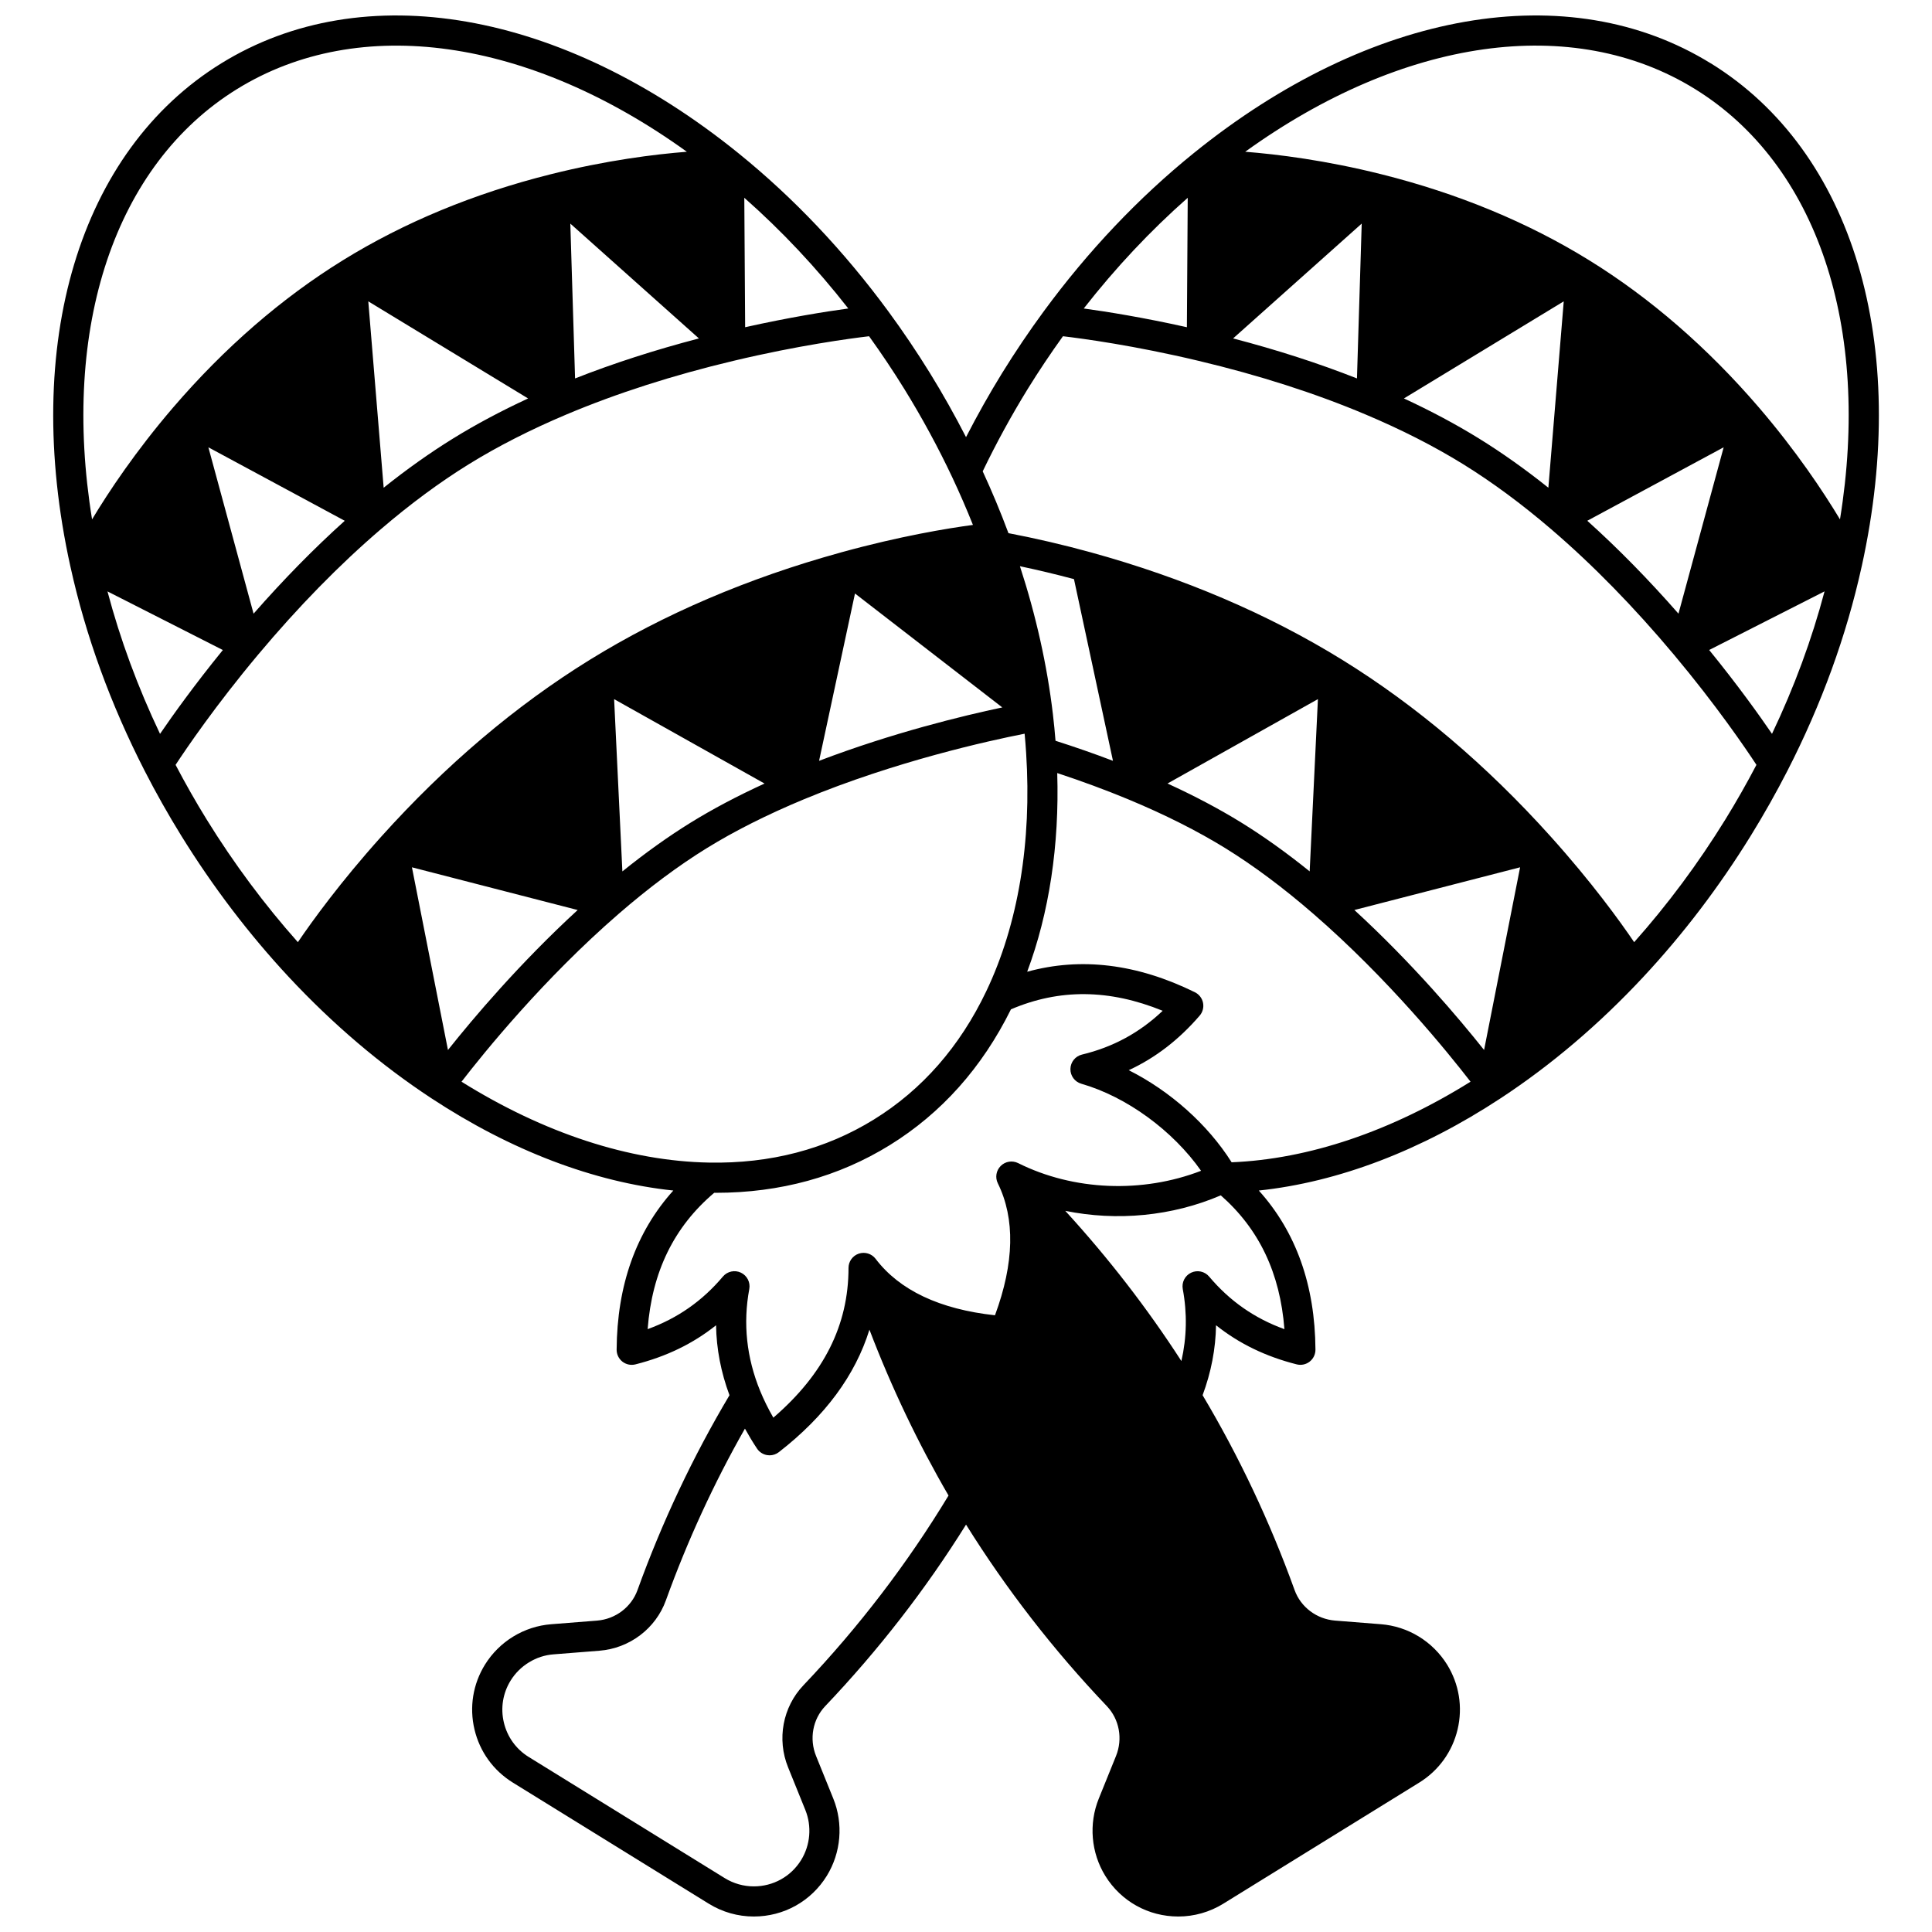 <?xml version="1.0" encoding="UTF-8"?>
<!-- Uploaded to: SVG Repo, www.svgrepo.com, Generator: SVG Repo Mixer Tools -->
<svg width="800px" height="800px" version="1.1" viewBox="144 144 512 512" xmlns="http://www.w3.org/2000/svg">
 <defs>
  <clipPath id="a">
   <path d="m158 148.09h484v503.81h-484z"/>
  </clipPath>
 </defs>
 <g clip-path="url(#a)">
  <path d="m597.39 160.8c-37.641-23.266-90.172-14.137-137.09 23.82-14.602 11.812-27.961 25.91-39.707 41.902-3.82 5.203-7.519 10.684-10.996 16.301-3.422 5.543-6.621 11.246-9.59 17.023-2.969-5.785-6.172-11.488-9.594-17.027-3.473-5.613-7.172-11.094-10.992-16.297-11.746-15.992-25.105-30.09-39.707-41.902-46.922-37.957-99.453-47.082-137.09-23.824-37.641 23.254-52.961 74.316-39.988 133.26h0.004c0.012 0.047 0.02 0.094 0.031 0.141 4.019 18.273 10.641 36.484 19.684 54.117 2.969 5.789 6.219 11.555 9.664 17.129 8.371 13.539 17.965 26.148 28.523 37.484 11.656 12.5 24.363 23.305 37.77 32.121 21.113 13.887 43.09 22.238 64.121 24.457-9.859 10.941-14.91 25.078-15.02 42.172-0.008 1.238 0.559 2.406 1.531 3.172 0.973 0.762 2.246 1.031 3.445 0.73 8.188-2.07 15.254-5.488 21.371-10.367 0.102 6.258 1.297 12.453 3.559 18.539-9.633 16.188-17.84 33.539-24.375 51.633-1.633 4.527-5.848 7.707-10.738 8.098l-12.137 0.957c-3.539 0.273-7.016 1.402-10.051 3.262-3.031 1.848-5.621 4.414-7.496 7.438-3.191 5.164-4.18 11.258-2.785 17.164 1.395 5.906 5.008 10.914 10.172 14.105l51.922 32.094c3.594 2.223 7.715 3.394 11.93 3.394 7.945 0 15.176-4.027 19.348-10.777 3.781-6.141 4.426-13.793 1.723-20.469l-4.57-11.297c-1.844-4.543-0.883-9.734 2.438-13.223 14.137-14.855 26.652-31.012 37.309-48.09 10.648 17.074 23.164 33.234 37.305 48.09 3.324 3.488 4.281 8.68 2.438 13.227l-4.566 11.293c-2.703 6.68-2.062 14.332 1.723 20.473 4.168 6.746 11.398 10.773 19.344 10.773 4.211 0 8.336-1.176 11.926-3.394l51.926-32.094c5.164-3.191 8.773-8.199 10.172-14.105 1.395-5.906 0.406-12.004-2.789-17.172-1.875-3.016-4.465-5.586-7.484-7.43-3.043-1.863-6.519-2.992-10.051-3.266l-12.141-0.961c-4.891-0.391-9.105-3.566-10.738-8.098-6.527-18.094-14.734-35.445-24.375-51.633 2.262-6.086 3.461-12.285 3.559-18.539 6.117 4.879 13.184 8.297 21.371 10.367 1.199 0.305 2.473 0.035 3.445-0.73 0.973-0.762 1.539-1.934 1.531-3.172-0.105-17.086-5.156-31.223-15.012-42.164 21.02-2.219 42.996-10.578 64.113-24.469 13.391-8.797 26.102-19.605 37.77-32.121 10.547-11.305 20.145-23.918 28.523-37.488 3.441-5.574 6.695-11.34 9.664-17.129 9.043-17.637 15.664-35.844 19.684-54.121 0.012-0.047 0.023-0.094 0.031-0.141h0.004c12.977-58.926-2.344-109.99-39.98-133.24zm-138.63 35.617-0.223 34.301c-11.625-2.598-21.254-4.133-27.332-4.965 8.449-10.812 17.684-20.629 27.555-29.336zm-89.957 29.336c-6.078 0.832-15.707 2.367-27.332 4.965l-0.223-34.301c9.871 8.707 19.109 18.523 27.555 29.336zm-161.98-58.152c32.418-20.035 77.359-13.543 119.2 16.617-8.531 0.672-21.289 2.254-36.133 5.977-20.27 5.074-38.777 12.738-55.016 22.777-16.219 10.02-31.355 23.148-44.992 39.02-9.926 11.57-17.051 22.285-21.484 29.648-8.273-50.914 6.016-94.016 38.426-114.04zm122.4 66.09c-11.629 3.039-22.629 6.582-32.824 10.598l-1.258-41.031zm-45.27 15.906c-7.164 3.312-13.828 6.867-19.887 10.613-6.086 3.762-12.25 8.137-18.391 13.043l-4.074-49.391zm-48.59 32.418c-8.141 7.32-16.234 15.57-24.164 24.617l-11.977-44.09zm-62.879 18.715 30.574 15.535c-7.512 9.234-13.188 17.156-16.648 22.219-5.902-12.402-10.562-25.047-13.926-37.754zm50.457 92.957c-8.852-9.953-16.953-20.844-24.129-32.445-2.93-4.742-5.703-9.629-8.281-14.547 2.867-4.367 10.605-15.75 21.848-29.176 10.613-12.672 21.562-23.863 32.543-33.266 7.789-6.68 15.641-12.48 23.348-17.246 7.66-4.734 16.359-9.164 25.859-13.172 13.336-5.621 28.242-10.406 44.305-14.219 17.016-4.059 30.695-5.894 35.879-6.508 3.219 4.477 6.348 9.137 9.297 13.906 4.699 7.606 9 15.523 12.777 23.539 1.945 4.137 3.769 8.34 5.453 12.559-6.664 0.891-19.172 2.934-34.832 7.246-0.098 0.023-0.195 0.055-0.289 0.086-24.465 6.746-46.809 16.305-66.41 28.41-19.629 12.129-38.223 27.895-55.266 46.855-10.883 12.109-18.316 22.406-22.102 27.977zm186.68-62.211c-10.48 2.215-29.016 6.707-48.555 14.152l9.516-44.344zm-63.008 20.172c-7.203 3.293-13.777 6.773-19.617 10.383-5.879 3.637-11.93 7.961-18.059 12.902l-2.188-45.652zm-93.445 22.199 43.918 11.32c-15.402 14.145-27.707 28.711-34.371 37.094zm13.137 56.82c5.969-7.723 21.812-27.305 41.645-44.484 7.93-6.875 15.754-12.715 23.254-17.352 7.434-4.598 16.152-8.984 25.914-13.039 24.238-10.051 48.844-15.469 58.418-17.352 0.164 1.762 0.301 3.465 0.402 5.129 1.523 23.633-2.129 45.457-10.562 63.113-6.988 14.66-17 26.098-29.77 33.992-12.758 7.891-27.469 11.734-43.703 11.426-21.121-0.383-43.719-7.785-65.598-21.434zm147.99-136.61c4.758 1 9.547 2.148 14.32 3.418l10.332 48.152c-4.894-1.863-9.984-3.641-15.223-5.312-0.176-2.25-0.402-4.578-0.695-7.066-1.531-12.945-4.469-26.105-8.734-39.191zm-57.383 296.57c-5.484 5.758-7.078 14.293-4.059 21.738l4.57 11.297c1.754 4.328 1.336 9.293-1.113 13.27-2.699 4.371-7.387 6.981-12.539 6.981-2.727 0-5.394-0.762-7.723-2.199l-51.926-32.094c-3.348-2.066-5.688-5.316-6.594-9.145s-0.266-7.777 1.801-11.117c1.215-1.957 2.894-3.625 4.871-4.824 1.996-1.223 4.18-1.934 6.5-2.113l12.148-0.961c8.016-0.637 14.934-5.879 17.625-13.352 5.727-15.852 12.762-31.129 20.945-45.508 0.98 1.773 2.035 3.539 3.199 5.289 0.613 0.926 1.59 1.555 2.688 1.734 0.215 0.035 0.43 0.055 0.645 0.055 0.883 0 1.746-0.293 2.453-0.84 12.246-9.516 20.266-20.387 24.008-32.457 5.859 15.344 12.887 30.062 20.961 43.953-10.824 17.902-23.738 34.824-38.461 50.293zm52.293-137.64c-1.219 1.211-1.527 3.062-0.77 4.602 4.621 9.375 4.363 21.133-0.754 34.977-14.668-1.602-25.301-6.629-31.637-14.965-1.039-1.363-2.832-1.914-4.457-1.371-1.625 0.547-2.723 2.074-2.723 3.789 0 15.133-6.527 28.152-19.922 39.68-1.363-2.367-2.531-4.742-3.496-7.094-3.606-8.797-4.574-17.875-2.879-26.988 0.332-1.785-0.578-3.566-2.219-4.348-1.641-0.777-3.598-0.352-4.769 1.035-5.457 6.473-12.02 11.062-19.949 13.934 1.176-15.246 6.992-27.109 17.645-36.133 0.141 0 0.285 0.004 0.426 0.004 17.035 0 32.539-4.246 46.109-12.641 13.688-8.465 24.477-20.57 32.102-35.98 12.844-5.488 26.055-5.379 40.211 0.383-6.117 5.809-13.16 9.625-21.387 11.605-1.766 0.426-3.023 1.984-3.062 3.801-0.039 1.816 1.148 3.43 2.894 3.93 12.031 3.453 24.285 12.465 31.73 23.07-15.578 6.004-33.766 5.312-48.488-2.043-1.535-0.758-3.391-0.461-4.606 0.754zm75.18 43.258c-7.93-2.871-14.492-7.461-19.949-13.934-1.168-1.391-3.125-1.812-4.769-1.035-1.641 0.777-2.551 2.562-2.219 4.348 1.191 6.402 1.066 12.785-0.367 19.07-9.027-13.973-19.328-27.297-30.773-39.805 13.672 2.789 28.336 1.43 41.215-4.106 10.16 8.934 15.715 20.59 16.863 35.461zm-13.988-44.223c-6.363-10.078-16.328-18.906-27.266-24.406 7.078-3.285 13.289-8.07 18.793-14.457 0.809-0.938 1.137-2.195 0.891-3.41-0.246-1.211-1.043-2.242-2.152-2.789-15.336-7.551-30.242-9.355-44.449-5.434 5.828-15.578 8.547-33.52 7.965-52.656 6.531 2.156 12.812 4.473 18.711 6.918 9.766 4.055 18.484 8.445 25.918 13.039 7.5 4.641 15.324 10.477 23.254 17.355 19.832 17.18 35.676 36.758 41.645 44.48-21.121 13.184-42.898 20.523-63.309 21.359zm-16.996-100.38 39.863-22.367-2.188 45.652c-6.129-4.941-12.18-9.266-18.059-12.902-5.84-3.609-12.414-7.09-19.617-10.383zm83.898 70.617c-6.668-8.387-18.973-22.953-34.371-37.094l43.918-11.32zm63.898-61.02c-7.18 11.629-15.285 22.52-24.125 32.449-3.781-5.574-11.219-15.871-22.105-27.973-17.043-18.961-35.637-34.727-55.266-46.855-19.625-12.125-42.039-21.707-66.629-28.48-7.269-2.004-14.598-3.699-21.824-5.086-0.023-0.062-0.047-0.129-0.07-0.191-2.012-5.414-4.285-10.848-6.75-16.191 3.586-7.445 7.598-14.805 11.969-21.891 2.953-4.773 6.078-9.434 9.297-13.91 5.188 0.613 18.867 2.449 35.887 6.508 16.059 3.812 30.965 8.594 44.297 14.219 9.5 4.004 18.199 8.434 25.859 13.172 7.707 4.766 15.562 10.566 23.352 17.246 10.977 9.402 21.926 20.594 32.539 33.266 11.227 13.402 18.98 24.805 21.848 29.176-2.574 4.914-5.348 9.797-8.277 14.543zm-130.41-127.55 34.082-30.43-1.258 41.031c-10.195-4.019-21.195-7.566-32.824-10.602zm45.27 15.906 42.352-25.73-4.074 49.391c-6.141-4.91-12.305-9.281-18.391-13.043-6.059-3.75-12.727-7.305-19.887-10.617zm48.594 32.418 36.141-19.473-11.977 44.09c-7.934-9.047-16.023-17.301-24.164-24.617zm48.949 56.465c-3.461-5.062-9.133-12.984-16.648-22.219l30.574-15.535c-3.363 12.711-8.023 25.355-13.926 37.754zm18.016-56.836c-4.434-7.363-11.559-18.078-21.484-29.652-13.637-15.871-28.773-28.996-44.988-39.016-16.234-10.039-34.746-17.699-55.012-22.777-14.848-3.727-27.609-5.305-36.137-5.977 41.84-30.164 86.785-36.656 119.2-16.621 32.41 20.023 46.699 63.125 38.422 114.04z"/>
 </g>
</svg>